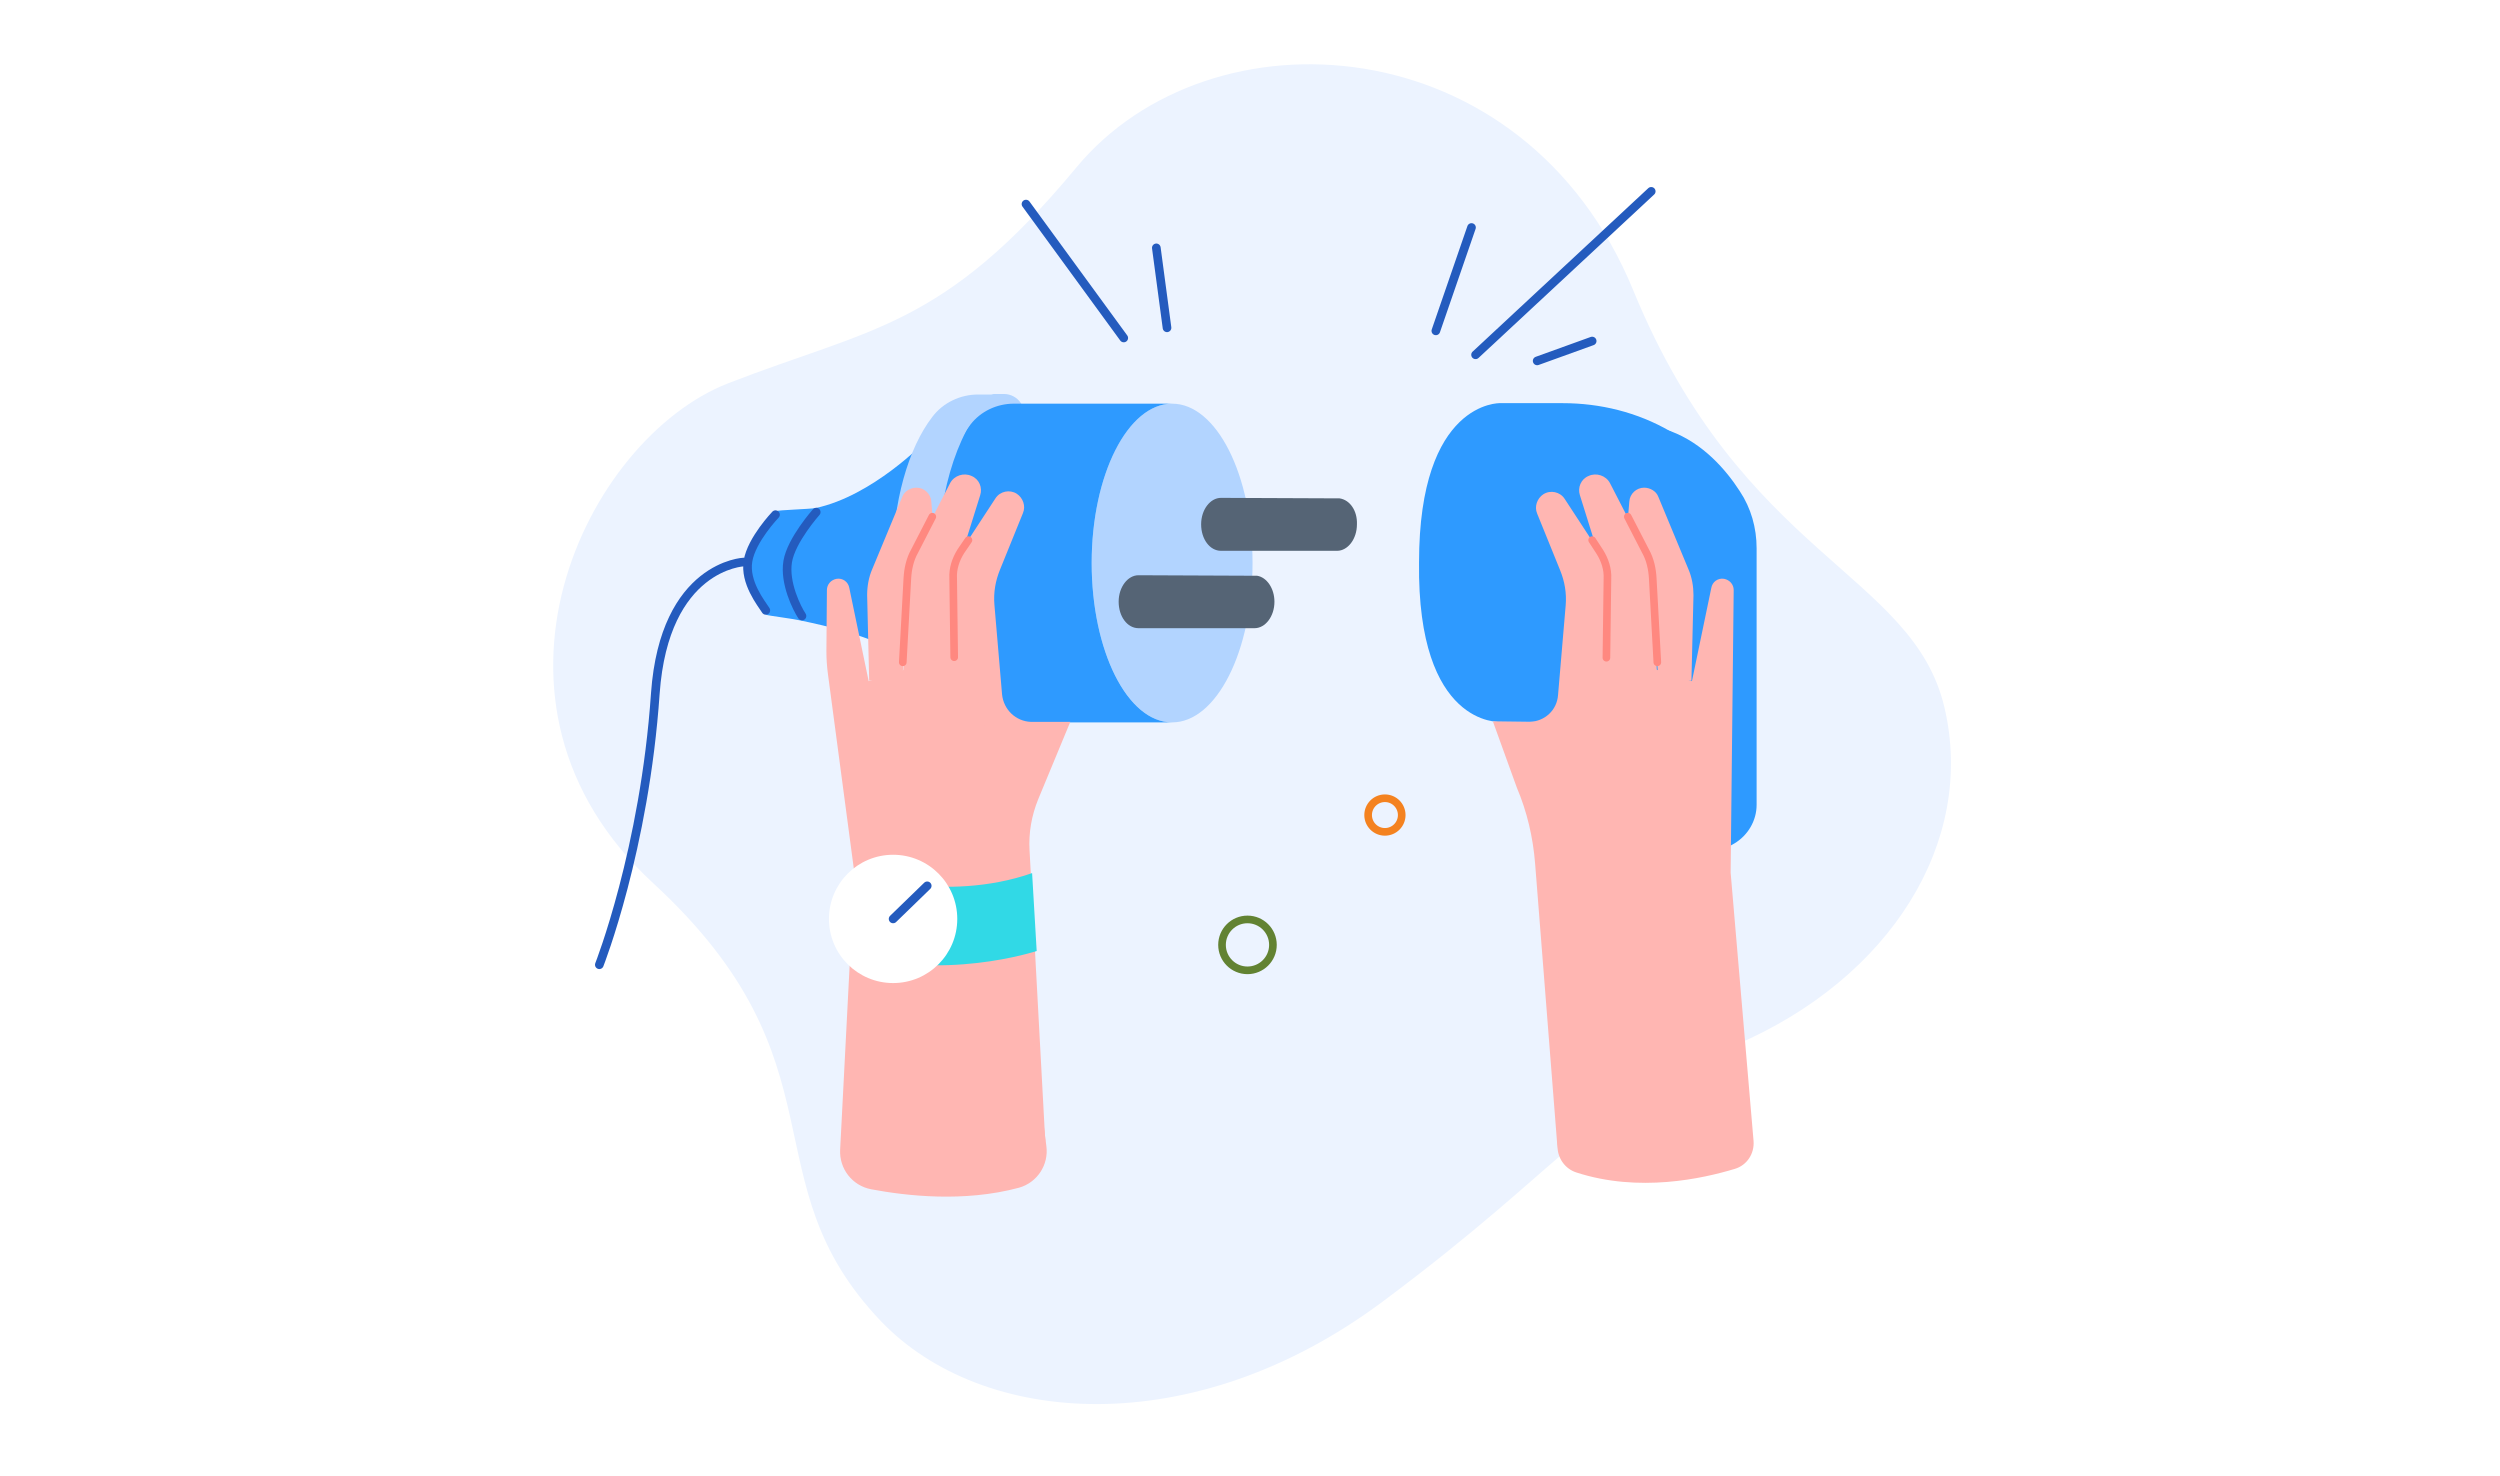<svg width="271" height="160" viewBox="0 0 271 160" fill="none" xmlns="http://www.w3.org/2000/svg">
<rect width="271" height="160" fill="white"/>
<g clip-path="url(#clip0_10070_44100)">
<path d="M95.488 143.212C106.471 154.692 129.32 156.403 149.851 141.115C170.382 125.827 171.541 120.418 188.209 113.243C204.877 106.068 214.204 91.277 210.782 76.706C207.36 62.081 188.927 60.425 177.06 31.505C165.194 2.585 131.141 0.708 116.681 18.148C102.221 35.589 94.384 35.534 78.93 41.55C63.477 47.565 49.569 76.154 70.817 95.747C92.066 115.34 80.917 127.924 95.488 143.212Z" fill="#ECF3FF"/>
<path d="M100.233 47.897C100.233 47.897 94.604 53.747 88.422 55.071C87.871 55.182 84.283 55.292 84.173 55.403C83.29 56.065 82.075 57.61 81.358 59.376C80.972 60.425 80.916 61.584 81.303 62.633C81.468 63.074 81.634 63.516 81.799 64.012C82.075 64.73 82.517 66.275 83.124 66.662C83.179 66.717 86.159 67.103 86.822 67.269C89.637 67.876 93.997 68.759 99.737 71.739C99.737 71.684 93.997 58.714 100.233 47.897Z" fill="#2E9AFF"/>
<path d="M107.686 42.708H108.845C109.562 42.708 110.28 43.094 110.666 43.702L111.163 44.419V76.043L107.631 79.245L103.657 78.03L99.738 60.204L103.546 44.805L107.686 42.708Z" fill="#B2D4FF"/>
<path d="M127.056 78.307C131.872 78.307 135.776 70.572 135.776 61.032C135.776 51.491 131.872 43.757 127.056 43.757C122.24 43.757 118.336 51.491 118.336 61.032C118.336 70.572 122.24 78.307 127.056 78.307Z" fill="#B2D4FF"/>
<path d="M118.337 61.032C118.337 51.484 122.255 43.757 127.057 43.757H109.893C108.071 43.757 106.305 44.585 105.201 46.02C102.718 49.221 101.117 54.74 101.117 61.032C101.117 67.323 102.718 72.843 105.201 76.044C106.305 77.479 108.071 78.307 109.893 78.307H127.057C122.2 78.307 118.337 70.525 118.337 61.032Z" fill="#2E9AFF"/>
<path d="M101.67 61.032C101.67 52.864 104.153 45.799 107.741 42.764H106.03C104.098 42.764 102.222 43.647 101.063 45.192C98.469 48.559 96.758 54.409 96.758 61.032C96.758 67.655 98.469 73.505 101.063 76.872C102.222 78.417 104.098 79.3 106.03 79.3H107.741C104.153 76.21 101.67 69.2 101.67 61.032Z" fill="#B2D4FF"/>
<path d="M136.274 62.412L123.414 62.356C122.255 62.356 121.262 63.626 121.262 65.226C121.262 66.827 122.2 68.096 123.414 68.096C123.414 68.096 135.777 68.096 135.998 68.096C137.157 68.096 138.15 66.827 138.15 65.226C138.15 63.791 137.322 62.577 136.274 62.412Z" fill="#556475"/>
<path d="M145.215 54.023L132.356 53.968C131.197 53.968 130.203 55.237 130.203 56.838C130.203 58.438 131.141 59.708 132.356 59.708C132.356 59.708 144.718 59.708 144.939 59.708C146.098 59.708 147.092 58.438 147.092 56.838C147.147 55.348 146.319 54.188 145.215 54.023Z" fill="#556475"/>
<path d="M113.314 123.84L111.603 92.16C111.493 90.283 111.824 88.407 112.541 86.641L116.018 78.252H111.769C110.113 78.197 108.788 76.927 108.623 75.271L107.795 65.558C107.684 64.233 107.905 62.964 108.402 61.749L110.886 55.623C111.217 54.851 110.886 53.968 110.223 53.526C109.451 53.029 108.402 53.25 107.905 54.023L104.152 59.763C103.6 60.646 103.269 61.639 103.324 62.688L103.435 73.726L113.314 123.84Z" fill="#FFB6B2"/>
<path d="M103.546 73.726L103.436 62.688L106.25 53.691C106.526 52.864 106.14 51.925 105.312 51.594C104.484 51.208 103.436 51.539 102.994 52.367L99.186 59.763C98.689 60.646 98.468 61.694 98.413 62.688L97.861 73.726H103.546Z" fill="#FFB6B2"/>
<path d="M97.806 73.727L98.579 61.805L101.118 56.341L100.952 54.354C100.897 53.527 100.179 52.864 99.352 52.864C98.689 52.864 98.027 53.251 97.806 53.858L94.55 61.695C94.164 62.578 93.998 63.571 93.998 64.51L94.219 73.782L97.806 73.727Z" fill="#FFB6B2"/>
<path d="M94.163 73.837L92.066 63.737C91.955 63.075 91.348 62.633 90.686 62.743C90.079 62.854 89.637 63.351 89.637 63.958L89.582 70.581C89.582 71.409 89.637 72.236 89.748 73.064L92.618 94.644L91.072 124.613C90.962 126.71 92.397 128.531 94.439 128.918C98.247 129.635 104.484 130.353 110.444 128.752C112.431 128.2 113.701 126.269 113.425 124.227L108.513 85.482L104.594 70.525L94.163 73.837Z" fill="#FFB6B2"/>
<path d="M104.98 58.549L104.152 59.763C103.6 60.646 103.269 61.639 103.324 62.688L103.435 71.243" stroke="#FF8880" stroke-width="0.828" stroke-miterlimit="10" stroke-linecap="round"/>
<path d="M101.062 56.01L99.131 59.763C98.634 60.646 98.413 61.694 98.358 62.688L97.861 71.794" stroke="#FF8880" stroke-width="0.828" stroke-miterlimit="10" stroke-linecap="round"/>
<path d="M88.478 55.513C88.478 55.513 85.774 58.548 85.388 60.866C85.001 63.184 86.381 65.944 86.933 66.772" stroke="#245BBE" stroke-width="0.938" stroke-miterlimit="10" stroke-linecap="round"/>
<path d="M84.063 55.789C84.063 55.789 81.469 58.493 81.083 60.812C80.696 63.13 82.518 65.392 83.014 66.165" stroke="#245BBE" stroke-width="0.938" stroke-miterlimit="10" stroke-linecap="round"/>
<path d="M80.641 60.922C80.641 60.922 72.031 61.253 71.038 75.161C69.879 92.105 64.967 104.578 64.967 104.578" stroke="#245BBE" stroke-width="0.938" stroke-miterlimit="10" stroke-linecap="round"/>
<path d="M186.388 92.326L187.989 91.442C189.479 90.559 190.417 88.959 190.417 87.248V59.431C190.417 57.224 189.81 55.071 188.596 53.25C187.106 50.932 184.622 48.062 181.09 46.738C174.577 44.254 186.388 92.326 186.388 92.326Z" fill="#2E9AFF"/>
<path d="M188.926 59.046C188.926 52.864 185.007 49.001 181.034 46.738C177.501 44.696 173.472 43.702 169.388 43.702H162.6C162.6 43.702 153.824 43.426 153.824 60.977C153.604 78.804 162.6 78.252 162.6 78.252H169.388C173.472 78.252 177.501 77.259 181.034 75.217C184.952 72.899 188.926 69.09 188.926 62.909C188.926 62.191 188.926 59.708 188.926 59.046Z" fill="#2E9AFF"/>
<path d="M168.837 124.502L166.409 93.65C166.188 90.781 165.526 87.966 164.422 85.372L161.828 78.197L165.802 78.252C167.458 78.197 168.782 76.983 168.893 75.327L169.72 65.613C169.831 64.289 169.61 63.019 169.113 61.805L166.63 55.679C166.299 54.906 166.63 54.023 167.292 53.582C168.065 53.085 169.113 53.306 169.61 54.078L173.363 59.818C173.915 60.701 174.246 61.695 174.191 62.743L174.081 73.782L168.837 124.502Z" fill="#FFB6B2"/>
<path d="M173.968 73.726L174.079 62.688L171.264 53.691C170.988 52.864 171.375 51.925 172.202 51.594C173.03 51.208 174.079 51.539 174.52 52.367L178.329 59.763C178.825 60.646 179.046 61.694 179.101 62.688L179.653 73.726H173.968Z" fill="#FFB6B2"/>
<path d="M179.765 73.727L178.992 61.805L176.453 56.341L176.619 54.354C176.674 53.527 177.391 52.864 178.219 52.864C178.882 52.864 179.544 53.251 179.765 53.858L183.021 61.695C183.407 62.578 183.573 63.571 183.573 64.51L183.352 73.782L179.765 73.727Z" fill="#FFB6B2"/>
<path d="M183.406 73.837L185.504 63.737C185.614 63.075 186.221 62.633 186.883 62.743C187.491 62.854 187.932 63.351 187.932 63.958L187.601 94.589L190.085 123.675C190.195 125.054 189.367 126.324 188.042 126.71C184.565 127.759 177.667 129.304 170.878 127.096C169.664 126.71 168.836 125.551 168.836 124.282L169.057 85.427L172.975 70.47L183.406 73.837Z" fill="#FFB6B2"/>
<path d="M172.59 58.549L173.418 59.818C173.97 60.701 174.301 61.695 174.246 62.743L174.135 71.298" stroke="#FF8880" stroke-width="0.828" stroke-miterlimit="10" stroke-linecap="round"/>
<path d="M176.453 56.01L178.385 59.763C178.882 60.646 179.102 61.694 179.157 62.688L179.654 71.794" stroke="#FF8880" stroke-width="0.828" stroke-miterlimit="10" stroke-linecap="round"/>
<path d="M92.563 94.699C92.563 94.699 102.442 97.955 111.88 94.644L112.376 103.088C112.376 103.088 102.056 106.51 91.9 103.198L92.563 94.699Z" fill="#31D9E6"/>
<path d="M96.814 106.564C100.654 106.564 103.768 103.451 103.768 99.61C103.768 95.77 100.654 92.656 96.814 92.656C92.973 92.656 89.859 95.77 89.859 99.61C89.859 103.451 92.973 106.564 96.814 106.564Z" fill="white"/>
<path d="M96.812 99.611L100.51 96.023" stroke="#245BBE" stroke-width="0.938" stroke-miterlimit="10" stroke-linecap="round"/>
<path d="M121.814 36.637L111.217 22.122" stroke="#245BBE" stroke-width="0.938" stroke-miterlimit="10" stroke-linecap="round"/>
<path d="M126.505 35.533L125.346 26.868" stroke="#245BBE" stroke-width="0.938" stroke-miterlimit="10" stroke-linecap="round"/>
<path d="M159.51 24.661L155.646 35.865" stroke="#245BBE" stroke-width="0.938" stroke-miterlimit="10" stroke-linecap="round"/>
<path d="M159.951 38.459L178.992 20.742" stroke="#245BBE" stroke-width="0.938" stroke-miterlimit="10" stroke-linecap="round"/>
<path d="M166.629 39.121L172.59 36.969" stroke="#245BBE" stroke-width="0.938" stroke-miterlimit="10" stroke-linecap="round"/>
<path d="M150.126 90.173C151.132 90.173 151.947 89.358 151.947 88.352C151.947 87.346 151.132 86.53 150.126 86.53C149.12 86.53 148.305 87.346 148.305 88.352C148.305 89.358 149.12 90.173 150.126 90.173Z" stroke="#F48220" stroke-width="0.828" stroke-miterlimit="10" stroke-linecap="round"/>
<path d="M135.226 105.185C136.75 105.185 137.986 103.95 137.986 102.426C137.986 100.902 136.75 99.666 135.226 99.666C133.702 99.666 132.467 100.902 132.467 102.426C132.467 103.95 133.702 105.185 135.226 105.185Z" stroke="#628232" stroke-width="0.828" stroke-miterlimit="10" stroke-linecap="round"/>
</g>
<defs>
<clipPath id="clip0_10070_44100">
<rect width="151.5" height="145.208" fill="white" transform="translate(60 7)"/>
</clipPath>
</defs>
</svg>
